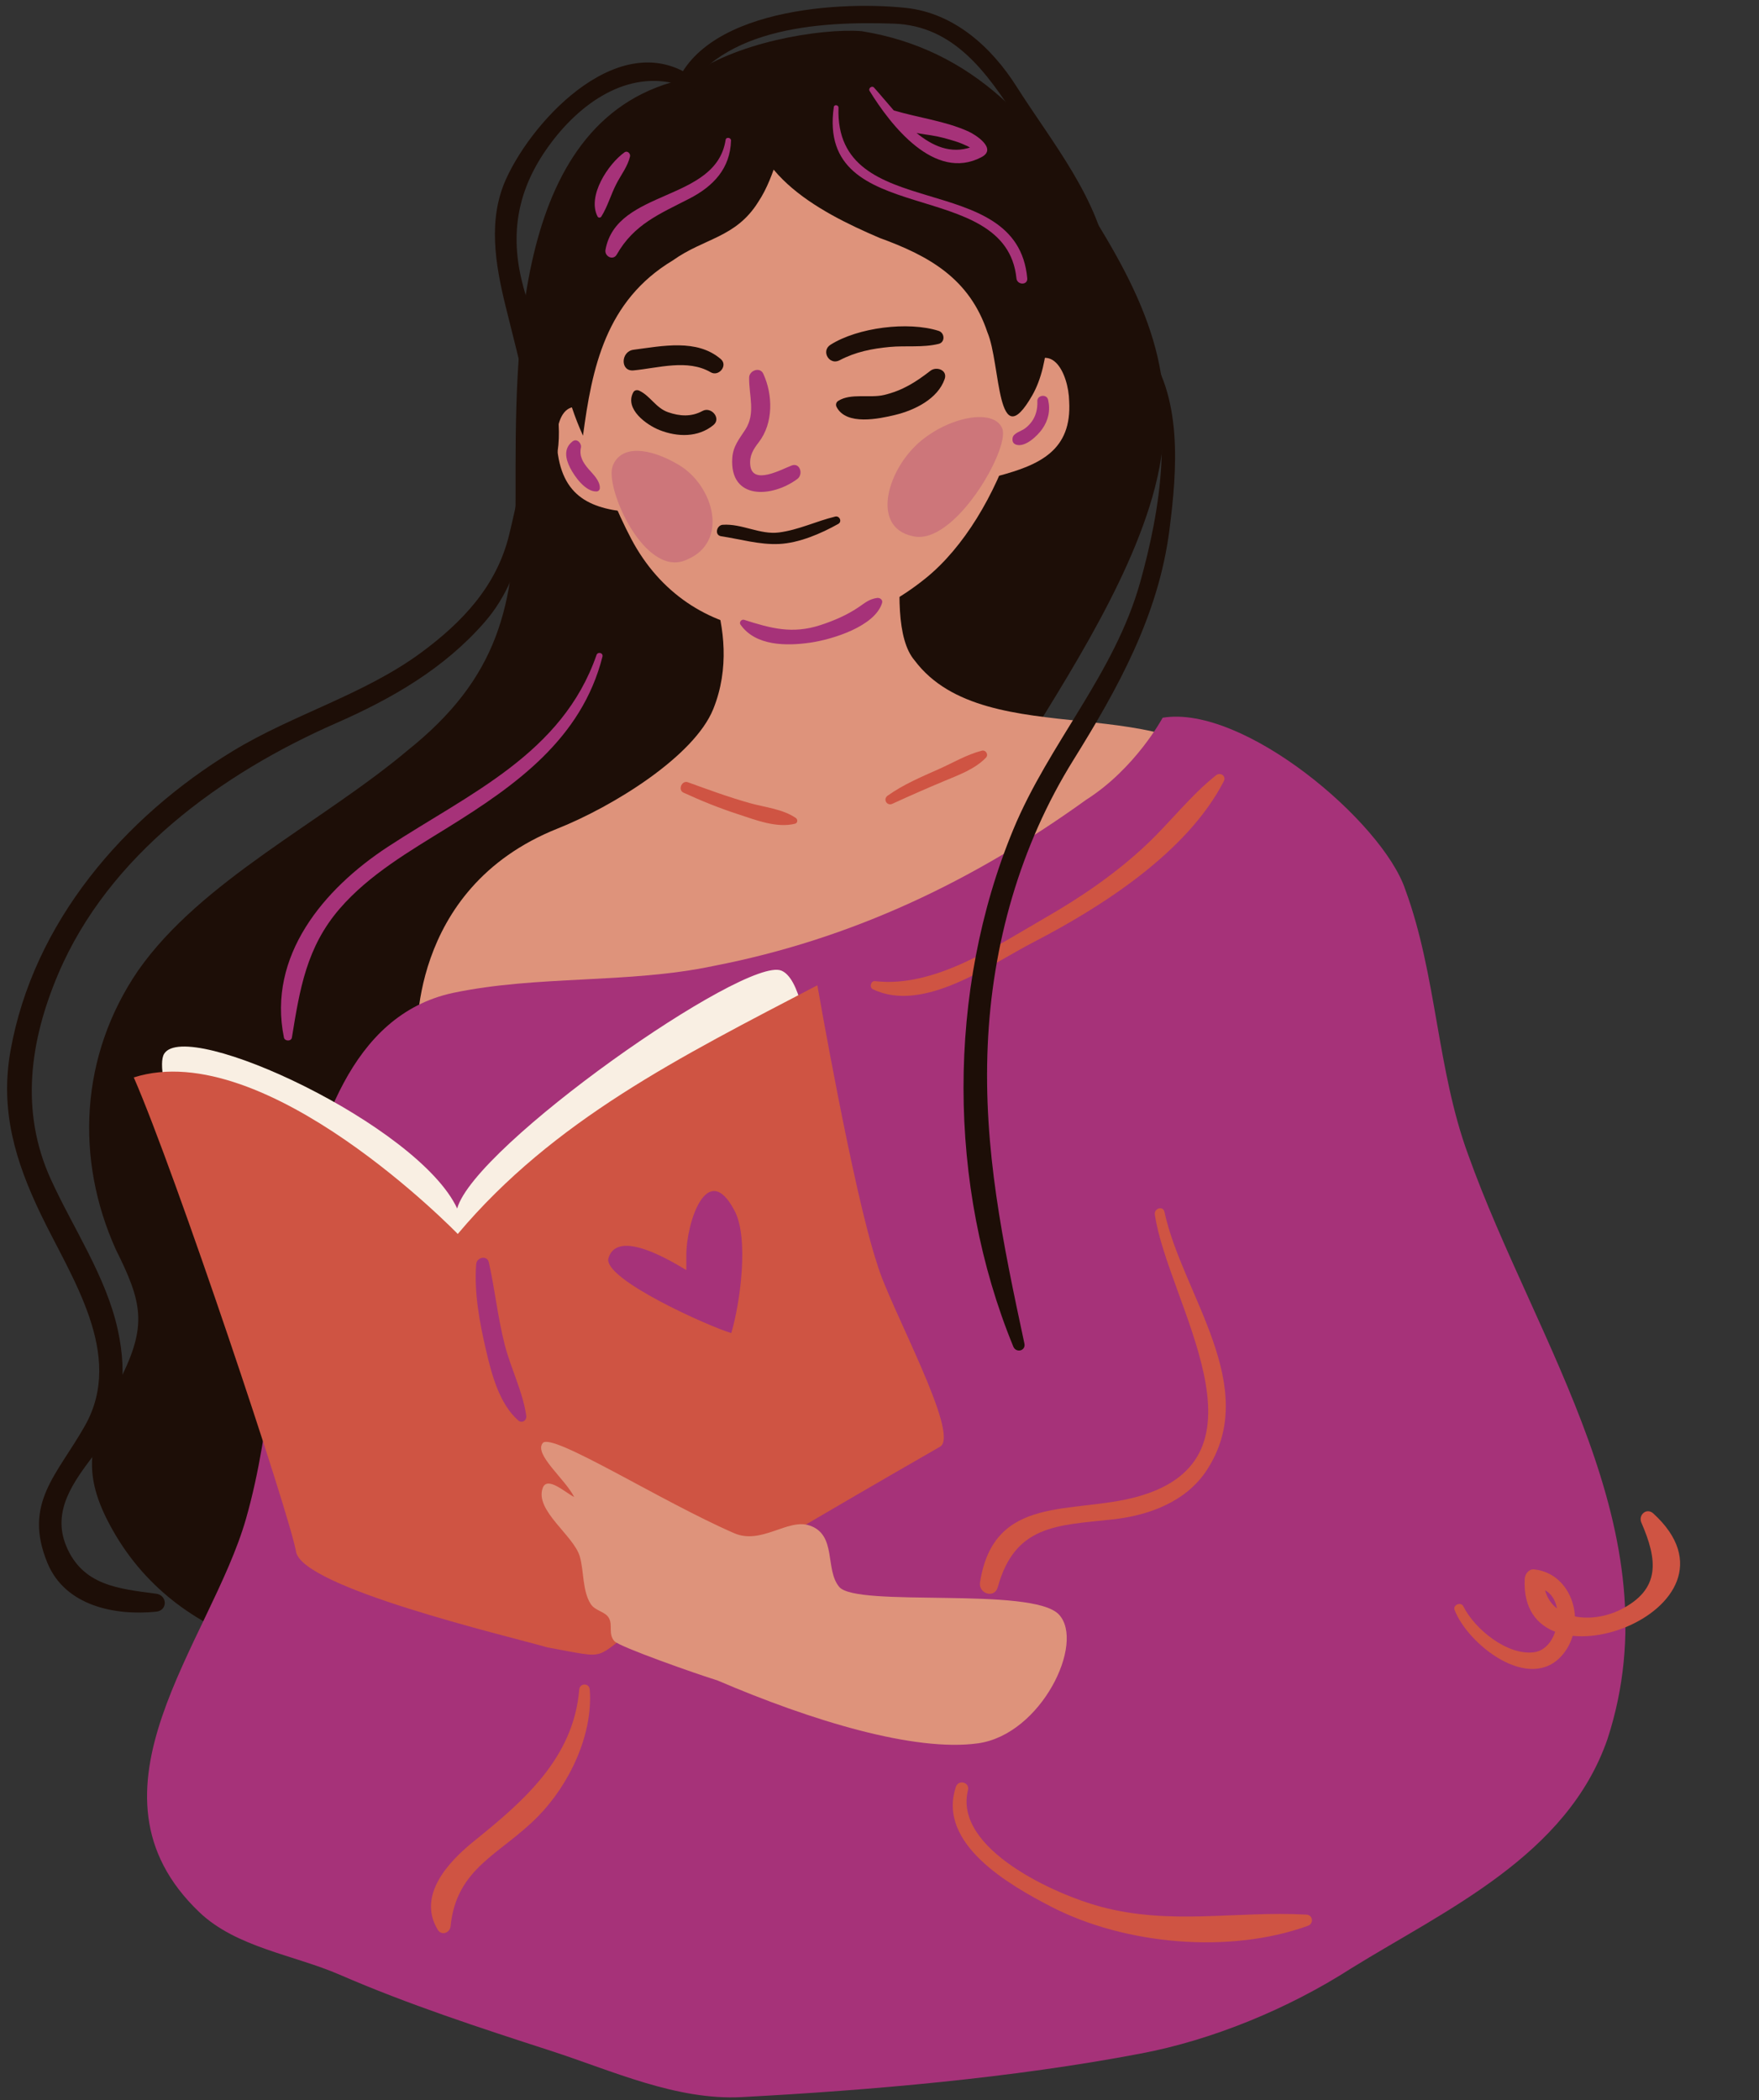<?xml version="1.0" encoding="UTF-8"?><svg xmlns="http://www.w3.org/2000/svg" xmlns:xlink="http://www.w3.org/1999/xlink" height="502.1" preserveAspectRatio="xMidYMid meet" version="1.0" viewBox="-1.7 -1.4 420.6 502.1" width="420.6" zoomAndPan="magnify"><rect x="-1.7" y="-1.4" width="420.6" height="502.1" fill="#333333" stroke="none"/><g><g id="change1_6"><path d="M260.186,51.178c-12.893-22.563-29.01-40.828-55.871-45.126c-9.709-0.747-30.827,2.665-41.727,11.307 c-42.005,8.647-41.005,65.777-41.005,99.36c0,26.861-4.298,44.052-25.786,61.243c-20.414,17.191-49.424,31.159-64.466,52.647 c-13.968,20.414-15.042,45.126-5.372,66.615c6.447,12.893,7.521,18.265,1.074,31.159c-6.447,12.893-9.67,20.414-3.223,33.307 c15.042,30.084,49.424,37.605,79.508,33.307c38.68-5.372,75.21-38.68,97.773-69.838c12.893-19.34,32.233-47.275,32.233-70.913 c0-24.712-12.893-40.828,2.149-64.466c12.893-21.489,30.084-46.201,37.605-69.838C281.675,93.081,274.154,73.741,260.186,51.178z" fill="#1D0E07"/></g><g id="change2_4"><path d="M217.822,96.63c0,12.893-9.43,49.815-0.835,59.843c17.191,22.921,63.608,5.829,77.934,30.183 c15.758,31.517-11.461,63.033-32.949,81.657c-28.652,27.219-53.005,28.652-81.657,2.865c-12.184-10.56-82.277-23.378-82.277-23.378 s-2.608-36.692,33.569-51.116c13.294-5.301,32.659-17.262,37.235-28.561c7.877-19.449-5.405-39.593-5.405-39.593" fill="#DE937B"/></g><g id="change3_4"><path d="M258.037,189.78c-26.861,19.34-55.871,33.307-89.178,39.754c-20.414,4.298-41.903,2.149-62.317,6.447 c-24.712,5.372-32.233,33.307-37.605,55.871c-5.372,23.635-5.372,47.271-11.817,69.832c-8.417,29.463-41.346,65.208-11.165,94.04 c8.839,8.444,22.67,10.222,33.555,14.946c16.444,7.138,33.492,12.695,50.53,18.211c14.652,4.744,29.969,11.885,45.664,11.052 c30.933-1.641,64.753-4.582,95.227-10.386c17.191-3.223,35.456-10.744,50.498-20.414c22.563-13.968,51.573-26.861,61.243-54.796 c16.116-49.424-17.191-94.55-33.307-139.676c-7.521-20.414-7.521-42.977-15.042-63.392c-5.372-16.116-38.68-44.308-58.019-41.085 C276.302,170.184,269.856,182.259,258.037,189.78z" fill="#A63279"/></g><g id="change4_1"><path d="M207.013,235.089c12.09,5.837,28.021-5.877,38.335-11.214c16.442-8.509,36.836-21.525,45.579-38.515 c0.642-1.248-0.82-2.233-1.846-1.424c-6.08,4.799-10.923,11.192-16.574,16.521c-7.274,6.859-15.517,12.51-24.16,17.479 c-11.952,6.871-26.561,16.876-40.809,15.214C206.512,233.03,206.111,234.653,207.013,235.089L207.013,235.089z" fill="#CF5443"/></g><g id="change5_1"><path d="M198.028,290.775c2.587,9.054,18.073,36.863,13.58,39.448c-4.493,2.585-48.502,27.808-64.022,38.155 c-11.64,7.76-6.467,7.76-20.694,5.173c-9.054-2.587-53.029-12.934-54.322-20.694c-1.293-7.76-40.386-93.653-35.02-102.335 s60.825,17.077,70.066,36.982c4.19-15.069,68.885-60.379,77.506-56.871C193.744,234.141,192.855,275.255,198.028,290.775z" fill="#F9EFE3"/></g><g id="change4_2"><path d="M208.038,300.756c2.865,10.028,20.019,40.83,15.042,43.694c-4.977,2.863-53.722,30.8-70.913,42.261 c-12.893,8.595-7.163,8.595-22.921,5.73c-10.028-2.865-58.736-14.326-60.168-22.921s-28.76-90.427-38.789-113.349 c31.517-10.028,77.468,37.422,77.468,37.422c22.921-27.219,53.037-42.261,85.986-59.452 C193.744,234.141,202.308,283.565,208.038,300.756z" fill="#CF5443"/></g><g id="change2_5"><path d="M251.493,384.562c-6.349-6.755-48.339-1.606-52.522-6.592c-3.489-4.162-0.509-12.472-7.1-14.685 c-5.212-1.75-11.488,4.667-18.006,1.848c-17.473-7.578-43.646-24.237-45.795-21.551s5.372,8.595,7.521,12.893 c-2.148-1.074-6.444-5.101-7.52-2.152c-1.959,5.369,7.436,11.361,8.871,16.388c1.008,3.531,0.601,8.221,2.606,11.341 c1.105,1.72,3.46,1.731,4.383,3.418c0.914,1.67-0.234,3.711,1.257,5.453c1.16,1.354,19.489,7.81,24.648,9.397 c22.563,9.67,47.177,17.142,62.317,15.042S257.842,391.317,251.493,384.562z" fill="#DE937B"/></g><g><g><g id="change2_1"><path d="M142.156,99.179c-9.507-8.682-11.642,1.754-10.444,8.079c1.754,11.642,10.007,13.468,20.276,14.008" fill="#DE937B"/></g><g id="change2_2"><path d="M242.063,88.744c7.508-10.46,11.753-0.69,11.888,5.746c0.69,11.753-7.008,15.245-16.944,17.895" fill="#DE937B"/></g><g id="change2_3"><path d="M243.235,63.986c6.222,23.051-5.446,58.163-23.569,72.828c-24.473,19.804-56.672,16.591-70.391-9.316 c-7.053-13.318-13.373-33.184-14.183-48.619c-0.394-7.513,8.476-49.595,53.016-54.247S239.415,49.834,243.235,63.986z" fill="#DE937B"/></g><g id="change1_1"><path d="M220.787,87.23c-3.534,2.733-6.653,4.727-11.08,5.788c-3.42,0.82-7.962-0.489-10.977,1.418 c-0.512,0.324-0.664,0.937-0.385,1.47c2.334,4.472,10.11,2.828,14.014,1.882c4.648-1.126,10.179-3.822,11.824-8.582 C224.924,87.059,222.219,86.122,220.787,87.23L220.787,87.23z" fill="#1D0E07"/></g><g id="change1_2"><path d="M166.285,96.841c-2.672,1.46-5.433,1.277-8.239,0.303c-2.926-1.015-4.248-3.899-6.872-5.139 c-0.507-0.24-1.156-0.16-1.447,0.379c-2.152,3.982,3.164,7.813,6.328,9.051c4.253,1.663,9.178,1.783,12.834-1.22 C170.838,98.614,168.349,95.712,166.285,96.841L166.285,96.841z" fill="#1D0E07"/></g><g id="change1_3"><path d="M222.744,77.701c-7.315-2.338-19.36-0.8-25.861,3.317c-2.343,1.484-0.285,5.005,2.169,3.711 c3.799-2.004,7.74-2.786,11.992-3.185c3.876-0.363,7.905,0.198,11.7-0.735C224.355,80.413,224.208,78.169,222.744,77.701 L222.744,77.701z" fill="#1D0E07"/></g><g id="change1_4"><path d="M170.667,84.46c-5.7-4.93-14.051-3.132-20.888-2.246c-3.079,0.399-3.206,5.243,0,4.936 c5.947-0.569,12.928-2.772,18.467,0.448C170.169,88.715,172.418,85.975,170.667,84.46L170.667,84.46z" fill="#1D0E07"/></g><g id="change3_1"><path d="M187.597,109.885c-2.458,0.933-9.371,4.798-9.894-0.047c-0.247-2.286,0.715-3.816,2.028-5.515 c3.517-4.555,3.407-11.331,1.076-16.383c-0.791-1.715-3.353-0.772-3.379,0.915c-0.065,4.267,1.604,8.527-0.889,12.41 c-1.481,2.307-2.963,3.984-3.144,6.882c-0.623,9.964,9.391,9.512,15.56,4.959C190.433,112.016,189.614,109.12,187.597,109.885 L187.597,109.885z" fill="#A63279"/></g><g id="change1_5"><path d="M198.009,122.094c-4.565,1.11-8.693,3.167-13.412,3.794c-4.542,0.603-8.895-2.161-13.493-1.831 c-1.469,0.105-2.014,2.489-0.37,2.737c4.626,0.698,9.156,2.07,13.864,1.85c4.749-0.221,10.042-2.487,14.149-4.801 C199.712,123.299,199.05,121.841,198.009,122.094L198.009,122.094z" fill="#1D0E07"/></g><g id="change3_2" opacity=".3"><path d="M237.987,101.13c1.775,4.812-11.565,28.218-21.511,25.629c-10.147-2.175-5.957-16.386,2.35-23.023 C226.047,97.965,236.212,96.318,237.987,101.13z" fill="#A63279"/></g><g id="change3_3" opacity=".3"><path d="M144.784,110.059c-1.891,5.195,7.723,27.01,17.753,22.334c10.222-4.302,6.353-17.672-1.819-22.587 C153.613,105.531,146.675,104.864,144.784,110.059z" fill="#A63279"/></g></g></g><g id="change1_7"><path d="M177.455,20.02c-2.149,19.34,16.116,29.01,31.159,35.456c11.819,4.298,21.489,9.67,25.786,22.563 c3.223,7.521,2.149,30.084,10.744,15.042c8.595-15.042,1.074-50.498-8.595-62.317c-13.968-18.265-39.754-21.489-60.168-12.893 c-35.456,13.968-54.796,49.424-38.68,84.88c2.149-16.117,5.372-32.233,21.489-41.903c7.521-5.372,15.042-5.372,20.414-13.968 c4.298-6.447,5.372-15.042,8.595-21.489" fill="#1D0E07"/></g><g id="change3_5"><path d="M197.677,24.166c-4.223,29.49,41.151,16.225,43.668,40.98c0.166,1.637,2.734,1.668,2.585,0 c-2.373-26.657-46.112-12.576-45.132-40.828C198.82,23.684,197.769,23.523,197.677,24.166L197.677,24.166z" fill="#A63279"/></g><g id="change3_6"><path d="M206.243,20.359c5.006,8.117,15.521,21.731,26.749,15.807c3.841-2.027-1.451-5.385-3.151-6.149 c-5.568-2.503-11.968-3.272-17.799-5.011c-0.707-0.211-1.134,0.555-0.872,1.134c1.758,3.893,5.962,4.234,9.774,4.81 c2.022,0.305,4.006,0.872,5.953,1.485c0.945,0.298,1.856,0.681,2.75,1.108c0.21,0.115,0.421,0.23,0.631,0.344 c0.748,0.644,0.851,0.598,0.311-0.137c-9.859,3.53-17.711-8.018-23.291-14.206C206.783,18.974,205.845,19.714,206.243,20.359 L206.243,20.359z" fill="#A63279"/></g><g id="change3_7"><path d="M171.809,32.023c-2.277,14.926-26.057,11.641-28.729,26.284c-0.289,1.583,1.828,2.672,2.7,1.138 c4.115-7.238,10.232-9.696,17.363-13.366c5.755-2.961,9.772-7.226,9.951-13.883C173.115,31.472,171.922,31.284,171.809,32.023 L171.809,32.023z" fill="#A63279"/></g><g id="change3_8"><path d="M147.638,35.01c-3.916,2.778-8.996,10.469-6.447,15.357c0.187,0.359,0.701,0.316,0.899,0 c1.557-2.494,2.289-5.336,3.66-7.936c1.155-2.19,2.617-4.032,3.195-6.415C149.114,35.315,148.312,34.531,147.638,35.01 L147.638,35.01z" fill="#A63279"/></g><g id="change3_9"><path d="M140.928,155.202c-8.202,23.609-30.487,33.123-49.926,45.862c-15.311,10.034-28.795,26.05-24.811,45.566 c0.19,0.929,1.753,0.969,1.91,0c1.879-11.588,3.495-21.619,11.427-30.803c7.054-8.167,16.771-13.773,25.836-19.392 c16.311-10.111,32.024-21.259,36.988-40.841C142.589,154.662,141.238,154.31,140.928,155.202L140.928,155.202z" fill="#A63279"/></g><g id="change1_8"><path d="M270.636,82.002c9.287,15.486,4.871,39.392,0.331,55.67c-6.151,22.055-21.789,38.487-30.386,59.253 c-15.927,38.473-15.789,85.16,0.011,123.586c0.662,1.61,3.036,1.045,2.655-0.732c-5.156-24.071-9.85-46.428-8.771-71.251 c1.046-24.056,7.724-47.726,20.462-68.2c10.666-17.144,20.36-34.585,22.98-54.996c1.841-14.344,3.296-32.16-6.096-44.245 C271.288,80.398,270.204,81.282,270.636,82.002L270.636,82.002z" fill="#1D0E07"/></g><g id="change1_9"><path d="M126.359,102.846c-3.097,7.722-4.372,15.772-6.367,23.808c-3.014,12.14-11.186,20.722-20.956,27.932 c-13.661,10.081-30.583,14.751-45.059,23.553c-26.125,15.885-47.706,41.006-53.165,71.657c-2.529,14.198,1.108,26.319,7.217,39.042 c7.3,15.203,20.152,33.57,10.606,50.556c-6.583,11.713-14.908,18.536-8.989,32.859c4.237,10.253,16.106,12.637,25.983,11.643 c2.803-0.282,2.723-3.936,0-4.298c-8.926-1.187-17.574-1.922-21.504-11.431c-3.479-8.419,1.831-15.378,6.581-21.697 c6.946-9.242,8.191-18.859,5.747-30.01c-2.788-12.724-10.667-24.23-16.006-35.949c-7.395-16.232-5.031-33.067,1.777-49.086 c12.066-28.395,38.998-47.897,66.387-59.923c13.387-5.878,25.855-13.036,35.554-24.152c10.753-12.325,10.577-28.843,14.104-43.975 C128.566,102.1,126.825,101.685,126.359,102.846L126.359,102.846z" fill="#1D0E07"/></g><g id="change1_10"><path d="M160.301,24.042c8.365-18.87,33.66-20.417,51.728-19.788c14.447,0.504,22.278,11.821,29.383,22.735 c7.629,11.717,13.552,23.321,19.274,36.046c0.592,1.316,2.978,0.704,2.784-0.754c-2.124-15.961-13.703-29.734-22.071-42.949 c-5.98-9.444-14.944-17.614-26.492-18.846c-17.235-1.838-52.767,0.665-56.202,22.883C158.568,24.261,159.867,25.022,160.301,24.042 L160.301,24.042z" fill="#1D0E07"/></g><g id="change1_11"><path d="M164.514,17.442c-17.317-12.919-38.453,9.12-45.19,23.918c-4.407,9.681-2.599,20.357-0.17,30.276 c3.632,14.833,7.487,27.292,6.553,42.747c-0.092,1.524,1.915,1.802,2.659,0.72c9.449-13.741-2.46-36.306-5.559-50.513 c-2.728-12.507,0.274-23.018,8.08-32.904c7.849-9.941,19.705-17.292,32.287-11.953C164.75,20.4,165.899,18.475,164.514,17.442 L164.514,17.442z" fill="#1D0E07"/></g><g id="change3_10"><path d="M175.355,147.909c3.614,5.172,11.027,5.136,16.66,4.329c5.234-0.749,15.444-3.859,17.195-9.47 c0.247-0.792-0.52-1.325-1.218-1.218c-1.937,0.295-2.845,1.172-4.483,2.271c-2.781,1.864-5.842,3.17-9.013,4.21 c-6.713,2.202-11.876,0.794-18.268-1.256C175.608,146.576,174.965,147.351,175.355,147.909L175.355,147.909z" fill="#A63279"/></g><g id="change3_11"><path d="M246.341,94.514c0.105,2.715-0.85,5.002-3.095,6.603c-0.792,0.565-2.638,1.026-2.819,2.172 c-0.12,0.764,0.082,1.406,0.931,1.64c2.175,0.598,4.993-2.148,6.121-3.725c1.503-2.101,2.02-4.52,1.434-7.038 C248.579,92.727,246.284,93.037,246.341,94.514L246.341,94.514z" fill="#A63279"/></g><g id="change3_12"><path d="M135.232,104.098c-2.201,1.669-1.732,4.131-0.607,6.345c1.062,2.088,3.662,5.723,6.298,5.649 c0.449-0.013,0.793-0.357,0.806-0.806c0.053-1.799-1.675-3.356-2.754-4.619c-1.282-1.499-2.207-3.055-1.77-5.052 C137.428,104.594,136.253,103.324,135.232,104.098L135.232,104.098z" fill="#A63279"/></g><g id="change3_13"><path d="M112.16,300.805c-0.516,6.842,0.801,13.913,2.35,20.557c1.328,5.695,3.152,12.787,7.687,16.793 c0.925,0.817,2.1,0.003,1.936-1.127c-0.83-5.723-3.679-11.271-5.133-16.904c-1.68-6.51-2.344-13.187-3.807-19.73 C114.793,298.601,112.285,299.151,112.16,300.805L112.16,300.805z" fill="#A63279"/></g><g id="change3_14"><path d="M162.412,302.238c-3.581-2.149-16.475-10.028-18.624-2.865c-1.433,5.014,24.354,16.475,29.368,17.907 c2.149-7.163,4.298-22.921,0.716-29.368c-6.447-12.177-11.461,2.865-11.461,10.744" fill="#A63279"/></g><g id="change4_3"><path d="M161.726,188.089c4.309,1.985,8.622,3.716,13.134,5.188c4.175,1.362,9.149,3.342,13.54,2.245 c0.673-0.168,0.696-1.03,0.18-1.381c-3.174-2.158-7.325-2.524-10.985-3.548c-5.008-1.402-9.934-3.22-14.822-4.99 C161.329,185.081,160.329,187.445,161.726,188.089L161.726,188.089z" fill="#CF5443"/></g><g id="change4_4"><path d="M211.688,190.751c4.09-1.882,8.211-3.689,12.364-5.428c3.49-1.461,7.306-2.82,9.985-5.576 c0.708-0.729-0.001-1.933-0.98-1.684c-3.556,0.906-6.874,2.884-10.221,4.376c-4.256,1.897-8.466,3.656-12.284,6.369 C209.364,189.653,210.368,191.359,211.688,190.751L211.688,190.751z" fill="#CF5443"/></g><g id="change4_5"><path d="M274.437,288.945c2.989,20.76,29.669,58.28-4.376,67.511c-15.528,4.21-34.104-0.712-37.423,20.407 c-0.43,2.736,3.47,3.965,4.241,1.169c4.108-14.895,14.146-14.758,27.392-16.19c8.586-0.928,17.558-4.142,22.543-11.721 c13.205-20.077-5.825-42.04-10.078-61.81C276.405,286.777,274.224,287.467,274.437,288.945L274.437,288.945z" fill="#CF5443"/></g><g id="change4_6"><path d="M226.87,425.758c-4.595,13.652,12.914,23.567,22.831,28.685c17.588,9.076,42.611,11.329,61.345,4.54 c1.442-0.522,1.209-2.585-0.361-2.671c-16.909-0.922-32.288,2.616-49.173-1.883c-10.708-2.853-35.247-13.753-31.76-27.877 C230.217,424.669,227.481,423.943,226.87,425.758L226.87,425.758z" fill="#CF5443"/></g><g id="change4_7"><path d="M136.8,402.518c-1.352,16.399-13.368,26.716-25.108,36.183c-6.174,4.979-13.698,12.995-8.719,21.234 c0.901,1.491,2.912,0.739,3.066-0.83c1.376-14.041,11.972-17.2,20.849-26.214c7.525-7.641,13.242-19.561,12.431-30.373 C139.196,400.893,136.933,400.9,136.8,402.518L136.8,402.518z" fill="#CF5443"/></g><g id="change4_8"><path d="M346.114,383.482c3.194,8.292,18.023,19.981,25.837,10.674c5.948-7.085,2.56-19.388-6.829-20.376 c-1.26-0.133-2.175,1.12-2.236,2.236c-1.552,28.507,55.983,7.438,30.737-15.608c-1.605-1.465-3.646,0.358-2.848,2.197 c3.845,8.854,4.737,15.942-5.024,20.819c-7.334,3.664-18.197,2.416-18.394-7.409c-0.745,0.745-1.491,1.491-2.236,2.236 c8.09-0.339,6.961,14.444-0.026,15.34c-6.454,0.827-14.241-5.628-16.896-10.989C347.631,381.451,345.648,382.271,346.114,383.482 L346.114,383.482z" fill="#CF5443"/></g></g></svg>